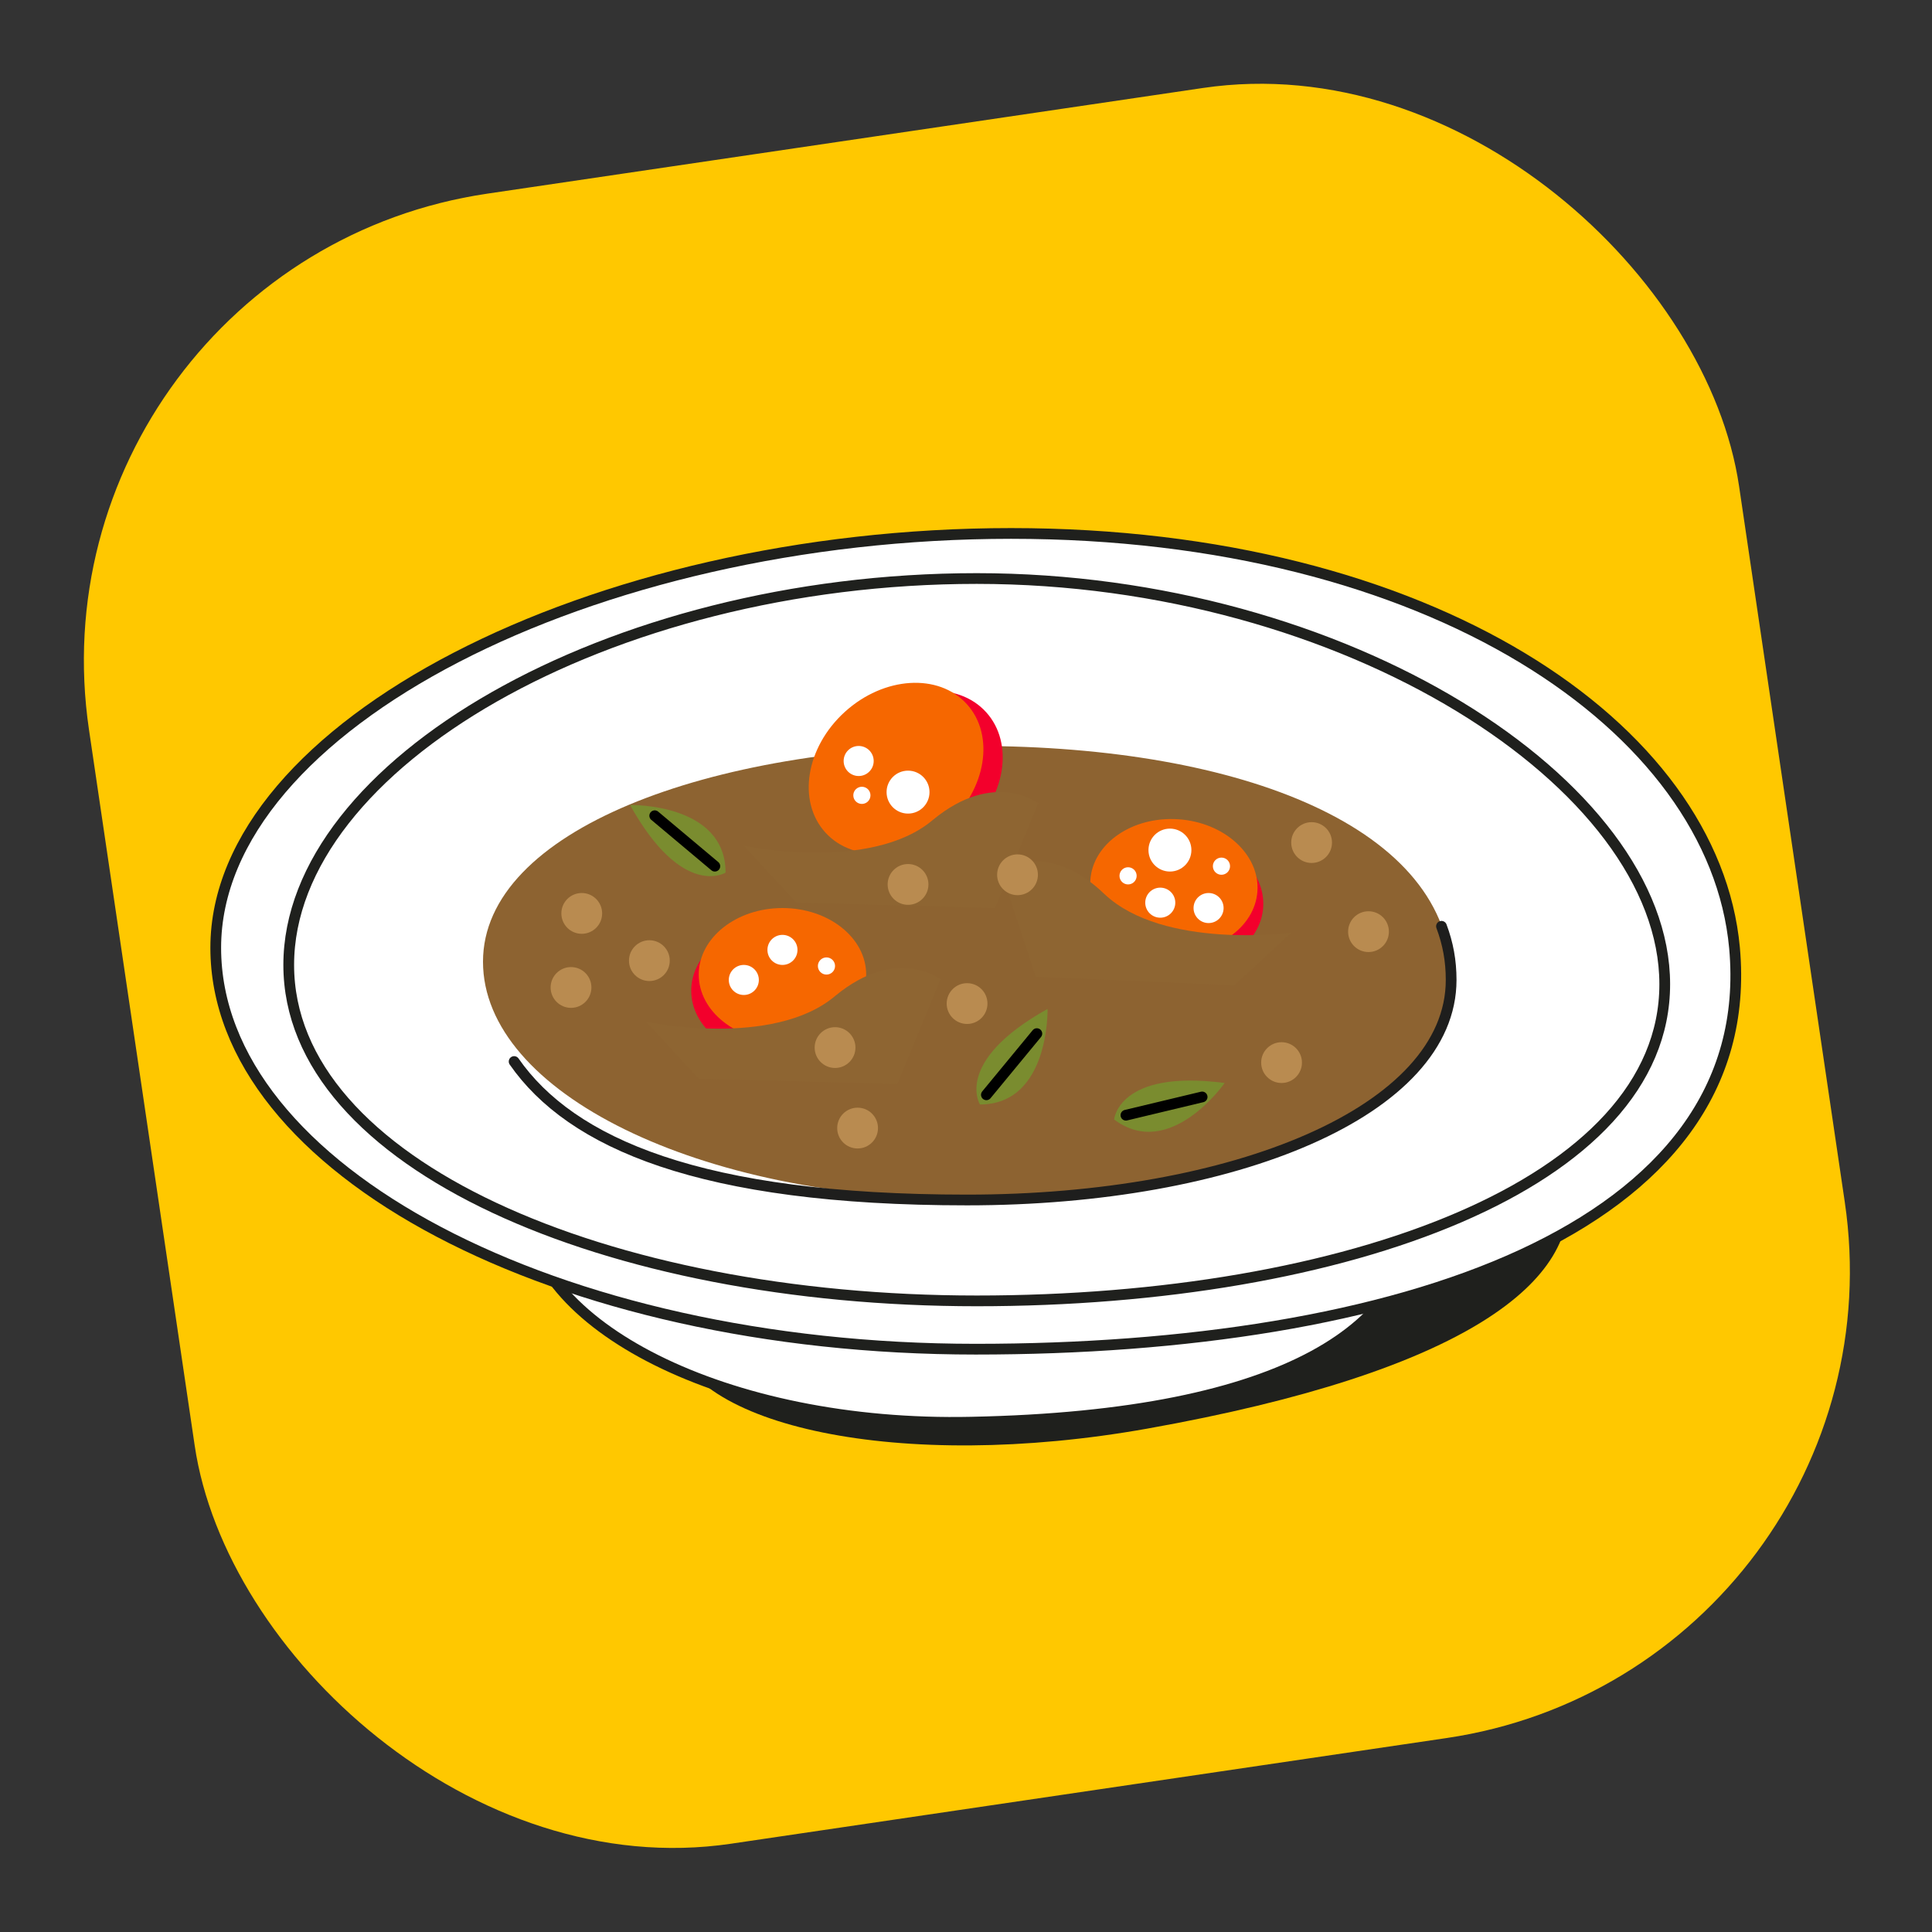 <svg viewBox="0 0 180 180" version="1.1" xmlns="http://www.w3.org/2000/svg" id="Capa_28">
  
  <rect x="0" y="0" width="180" height="180" fill="#333333" stroke="none"/>
  
  <defs>
    <style>
      .st0 {
        fill: #f3002c;
      }

      .st1 {
        fill: #8e6532;
      }

      .st2 {
        fill: #b98b50;
      }

      .st3 {
        fill: #f66700;
      }

      .st4 {
        fill: #7a8c2f;
      }

      .st5 {
        stroke: #000;
      }

      .st5, .st6 {
        fill: none;
        stroke-linecap: round;
        stroke-linejoin: round;
      }

      .st7, .st8 {
        fill: #fff;
      }

      .st9 {
        fill: #ffc800;
      }

      .st6 {
        stroke: #1e1e1d;
      }

      .st10 {
        fill: #1f201d;
      }

      .st11 {
        fill: #8d6331;
      }

      .st8 {
        stroke: #1f201d;
        stroke-miterlimit: 10;
      }
    </style>
  </defs>
  <rect transform="translate(-12.1 14.1) rotate(-8.4)" ry="44" rx="44" height="155.4" width="155.4" y="12.3" x="12.3" class="st9"></rect>
  <g>
    <path d="M146,110.6c1.4,8.7-9.4,17.2-39.1,22.5-23,4.1-42.9-.2-44.3-8.8s16.1-18.7,39.1-22.5c23-3.8,42.9.2,44.3,8.8Z" class="st10"></path>
    <path d="M132,112.1c0,11.3-11.8,19.8-41.5,20.4-22.9.5-41.5-9.1-41.5-20.4s18.6-20.4,41.5-20.4,41.5,9.1,41.5,20.4Z" class="st8"></path>
    <path d="M161.6,88.3c2.4,26.4-31.7,37.4-70.7,37.4S20.1,109,20.1,88.3s35.1-38.6,74.1-38.6,65.5,18,67.4,38.6Z" class="st8"></path>
    <path d="M155.1,91.7c0,18.6-29.7,29.5-64.1,29.5s-64.1-12.7-64.1-31.3,29.7-36,64.1-36,64.1,19.2,64.1,37.8Z" class="st8"></path>
    <path d="M135.2,91.2c0,12.2-20.2,20.5-45.1,20.5s-45.1-9.9-45.1-22.1,21-20.1,45.9-20.1,44.3,7.7,44.3,21.7Z" class="st11"></path>
    <path d="M134.3,86.3c.6,1.6.9,3.2.9,5,0,12.2-20.2,20.5-45.1,20.5s-36.9-5.3-42.2-12.9" class="st6"></path>
    <g>
      <g>
        <ellipse transform="translate(-26.4 76) rotate(-42.2)" ry="7.1" rx="8.9" cy="72.3" cx="85.2" class="st0"></ellipse>
        <ellipse transform="translate(-26.4 74.7) rotate(-42.2)" ry="7.1" rx="8.9" cy="71.5" cx="83.5" class="st3"></ellipse>
      </g>
      <g>
        <ellipse transform="translate(18.7 188.2) rotate(-86.2)" ry="7.8" rx="6.2" cy="84.1" cx="110" class="st0"></ellipse>
        <ellipse transform="translate(19.7 186.2) rotate(-86.2)" ry="7.8" rx="6.2" cy="82.6" cx="109.4" class="st3"></ellipse>
      </g>
      <path d="M93.2,81.1s4.3-3,9.7,2.2c5.5,5.2,17.4,3.6,17.4,3.6l-5.3,4.9-18.5-.8-3.3-10Z" class="st1"></path>
      <g>
        <ellipse ry="6.2" rx="7.8" cy="92.3" cx="72.2" class="st0"></ellipse>
        <ellipse ry="6.2" rx="7.8" cy="90.8" cx="72.9" class="st3"></ellipse>
      </g>
      <path d="M87.7,91.3s-4.1-3.3-9.9,1.5c-5.8,4.9-17.6,2.4-17.6,2.4l4.9,5.3,18.5.5,4-9.7Z" class="st1"></path>
      <path d="M96.8,74.9s-4.1-3.3-9.9,1.5c-5.8,4.9-17.6,2.4-17.6,2.4l4.9,5.3,18.5.5,4-9.7Z" class="st1"></path>
      <path d="M67.6,81.3s-4,2.5-8.9-6.3c0,0,8.9-.2,8.9,6.3Z" class="st4"></path>
      <line y2="76" x2="61" y1="80.7" x1="66.6" class="st5"></line>
      <path d="M103.8,104.3s.4-4.7,10.3-3.4c0,0-5.1,7.3-10.3,3.4Z" class="st4"></path>
      <line y2="102.2" x2="112" y1="103.9" x1="104.9" class="st5"></line>
      <circle r="1.4" cy="70.9" cx="80" class="st7"></circle>
      <circle r="2" cy="73.8" cx="84.6" class="st7"></circle>
      <circle r=".8" cy="74.1" cx="80.3" class="st7"></circle>
      <circle r="1.4" cy="91.3" cx="69.3" class="st7"></circle>
      <circle r="1.4" cy="88.5" cx="72.9" class="st7"></circle>
      <circle r=".8" cy="90" cx="77" class="st7"></circle>
      <circle r="1.4" cy="84.6" cx="112.6" class="st7"></circle>
      <circle r="2" cy="79.2" cx="109" class="st7"></circle>
      <circle r="1.4" cy="84.1" cx="108.1" class="st7"></circle>
      <circle r=".8" cy="81.6" cx="105.1" class="st7"></circle>
      <circle r=".8" cy="80.7" cx="113.8" class="st7"></circle>
      <path d="M91.3,102.9s-2.5-4,6.3-8.9c0,0,.2,8.9-6.3,8.9Z" class="st4"></path>
      <line y2="96.3" x2="96.6" y1="102" x1="91.9" class="st5"></line>
      <circle r="1.9" cy="93.5" cx="90.1" class="st2"></circle>
      <circle r="1.9" cy="105.1" cx="79.9" class="st2"></circle>
      <circle r="1.9" cy="99" cx="119.4" class="st2"></circle>
      <circle r="1.9" cy="86.8" cx="127.5" class="st2"></circle>
      <circle r="1.9" cy="81.5" cx="94.8" class="st2"></circle>
      <circle r="1.9" cy="82.4" cx="84.6" class="st2"></circle>
      <circle r="1.9" cy="78.5" cx="122.2" class="st2"></circle>
      <circle r="1.9" cy="85.1" cx="54.2" class="st2"></circle>
      <circle r="1.9" cy="89.5" cx="60.5" class="st2"></circle>
      <circle r="1.9" cy="92" cx="53.2" class="st2"></circle>
      <circle r="1.9" cy="97.6" cx="77.8" class="st2"></circle>
    </g>
  </g>
</svg>